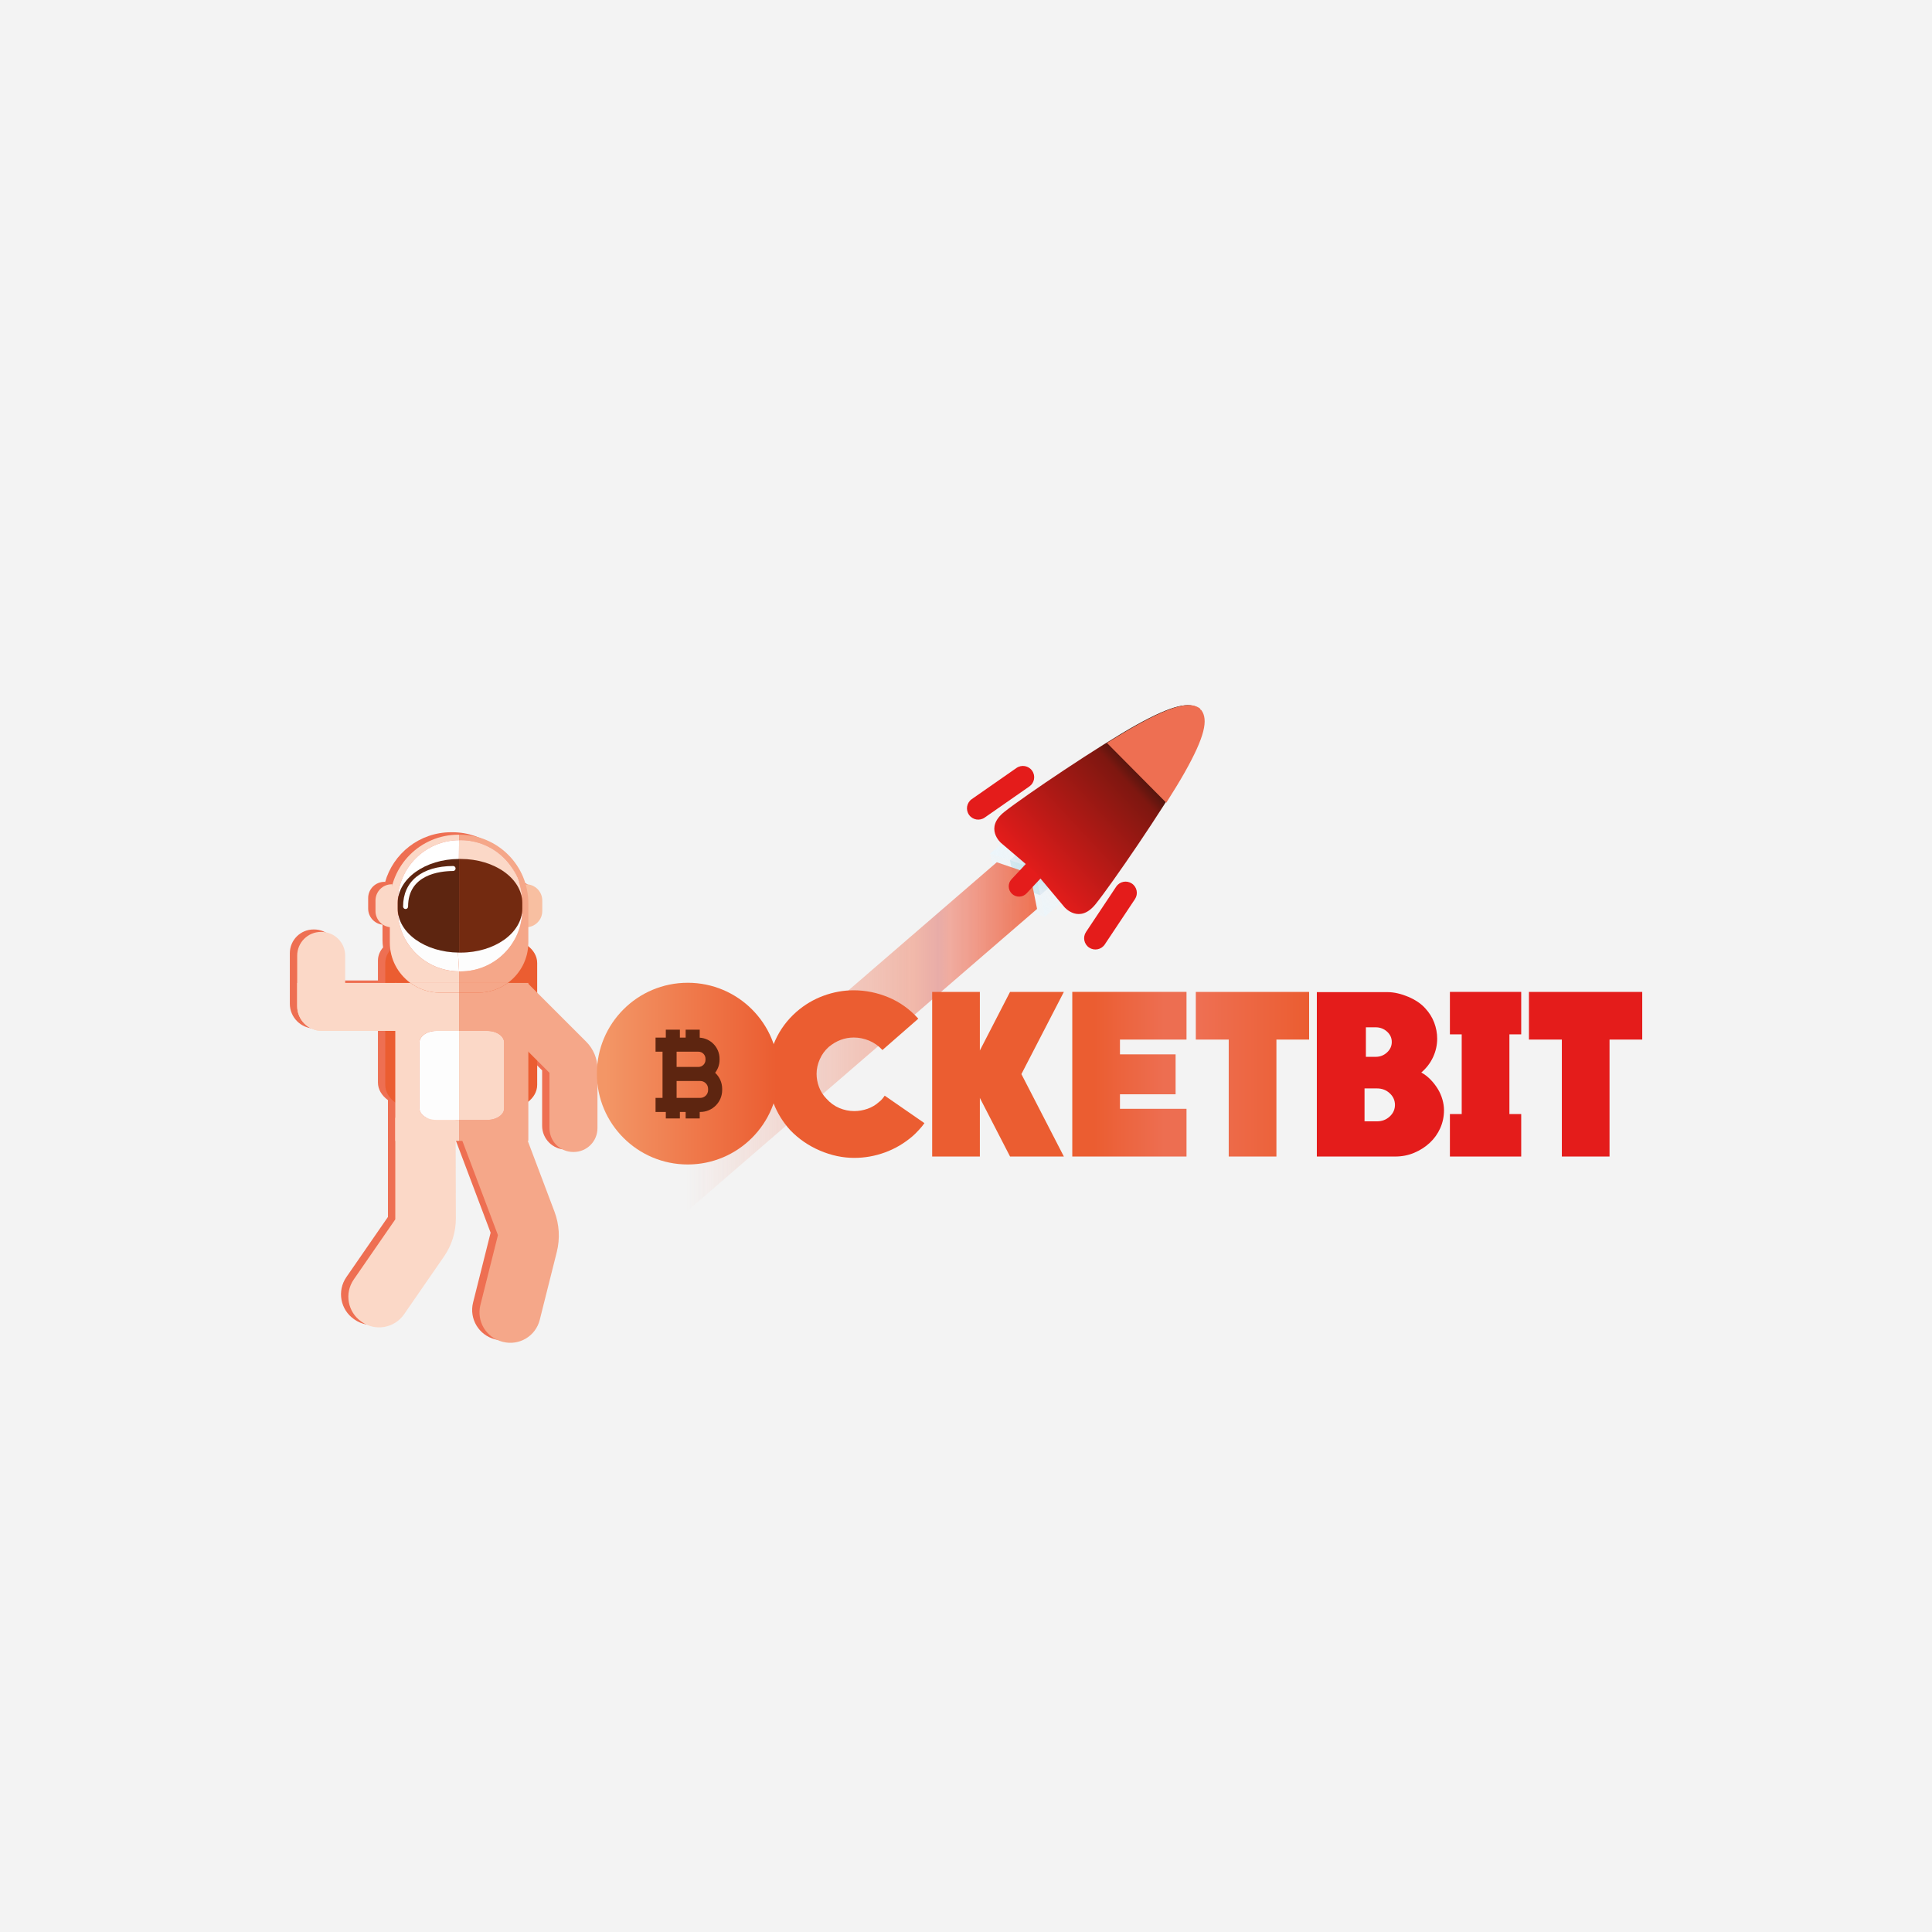 <?xml version="1.0" encoding="iso-8859-1"?>
<!-- Generator: Adobe Illustrator 22.1.0, SVG Export Plug-In . SVG Version: 6.00 Build 0)  -->
<svg version="1.1" id="Ebene_1" xmlns="http://www.w3.org/2000/svg" xmlns:xlink="http://www.w3.org/1999/xlink" x="0px" y="0px"
	 viewBox="0 0 300 300" style="enable-background:new 0 0 300 300;" xml:space="preserve">
<g>
	<rect style="fill:#F3F3F3;" width="300" height="300"/>
</g>
<path style="fill:#EE6F52;" d="M89.895,161.383l-7.621-7.621v-4.614c0-1.01-0.533-1.926-1.397-2.61
	c0.013-0.186,0.023-0.374,0.023-0.563v-2.398c1.224-0.174,2.165-1.223,2.165-2.494v-1.629c0-1.393-1.129-2.523-2.522-2.523h-0.059
	c-1.278-4.447-5.373-7.7-10.23-7.7h-0.108h-0.107c-4.893,0-9.013,3.302-10.258,7.799v-0.099h-0.092
	c-1.393,0-2.522,1.129-2.522,2.523v1.629c0,1.293,0.972,2.357,2.226,2.504v2.389c0,0.389,0.032,0.769,0.087,1.142
	c-0.501,0.589-0.794,1.284-0.794,2.031v3.101h-6.228v-4.235c0-2.038-1.651-3.689-3.689-3.689h-0.075
	c-2.038,0-3.689,1.651-3.689,3.689v4.235v3.608c0,2.124,1.721,3.845,3.845,3.845h3.608h6.226v8.387c0,1.072,0.597,2.039,1.556,2.734
	v5.952h0.001v12.188l-6.456,9.342c-1.477,2.137-0.941,5.065,1.195,6.542l0.079,0.054c2.137,1.476,5.066,0.941,6.542-1.196
	l6.213-8.992c1.196-1.731,1.835-3.787,1.83-5.892l-0.029-12.047h0.531h0.511l5.525,14.635l-2.725,10.85
	c-0.632,2.519,0.897,5.074,3.416,5.706l0.092,0.024c2.519,0.632,5.074-0.897,5.706-3.416l2.648-10.542
	c0.522-2.08,0.396-4.268-0.361-6.274l-4.146-10.983H80.9v-6.094c0.851-0.682,1.375-1.59,1.375-2.592v-3.787l1.907,1.907v8.6
	c0,2.038,1.651,3.689,3.689,3.689h0.075c2.037,0,3.689-1.652,3.689-3.689v-9.229C91.633,164.005,91.008,162.496,89.895,161.383z
	 M79.883,141.549c0.048-0.277,0.075-0.558,0.075-0.843v0.098C79.959,141.125,79.932,141.37,79.883,141.549z M79.825,138.696
	c0.087,0.234,0.134,0.569,0.134,1.036v0.098C79.959,139.443,79.912,139.064,79.825,138.696z M60.618,139.732
	c0-0.497,0.051-0.842,0.143-1.075c-0.092,0.381-0.143,0.773-0.143,1.173V139.732z M60.618,140.706c0,0.374,0.044,0.74,0.124,1.097
	c-0.068-0.133-0.108-0.374-0.12-0.743c-0.001-0.036-0.003-0.072-0.003-0.109c-0.001-0.048-0.002-0.096-0.002-0.148
	C60.618,140.803,60.618,140.706,60.618,140.706z"/>
<g>
	<g>
		
			<linearGradient id="SVGID_1_" gradientUnits="userSpaceOnUse" x1="405.553" y1="54.614" x2="390.327" y2="69.841" gradientTransform="matrix(-0.921 -0.322 -0.188 -0.982 535.626 326.988)">
			<stop  offset="0" style="stop-color:#EAF6FD"/>
			<stop  offset="0.997" style="stop-color:#EAF6FD;stop-opacity:0"/>
		</linearGradient>
		<polygon style="fill:url(#SVGID_1_);" points="153.736,132.545 160.813,135.018 162.217,142.367 155.326,139.962 		"/>
		
			<radialGradient id="SVGID_2_" cx="345.632" cy="-0.895" r="3.375" gradientTransform="matrix(-0.364 -1.907 1.442 -1.245 291.576 794.829)" gradientUnits="userSpaceOnUse">
			<stop  offset="0.003" style="stop-color:#EAF6FD;stop-opacity:0"/>
			<stop  offset="0.876" style="stop-color:#EAF6FD;stop-opacity:0.876"/>
			<stop  offset="1" style="stop-color:#EAF6FD"/>
		</radialGradient>
		<polygon style="fill:url(#SVGID_2_);" points="166.377,130.202 167.781,137.562 162.218,142.366 160.814,135.006 		"/>
		
			<radialGradient id="SVGID_3_" cx="292.075" cy="26.69" r="3.673" gradientTransform="matrix(1.834 0.638 1.442 -1.245 -413.128 -21.207)" gradientUnits="userSpaceOnUse">
			<stop  offset="0.003" style="stop-color:#EAF6FD;stop-opacity:0"/>
			<stop  offset="0.859" style="stop-color:#EAF6FD;stop-opacity:0.859"/>
			<stop  offset="1" style="stop-color:#EAF6FD"/>
		</radialGradient>
		<polygon style="fill:url(#SVGID_3_);" points="166.377,130.202 159.299,127.741 153.736,132.545 160.814,135.006 		"/>
	</g>
	<g>
		<g>
			
				<linearGradient id="SVGID_4_" gradientUnits="userSpaceOnUse" x1="400.196" y1="60.057" x2="391.754" y2="68.499" gradientTransform="matrix(-0.921 -0.322 -0.188 -0.982 535.626 326.988)">
				<stop  offset="0.004" style="stop-color:#B365A5;stop-opacity:0"/>
				<stop  offset="0.077" style="stop-color:#AB7CB2;stop-opacity:0.092"/>
				<stop  offset="0.198" style="stop-color:#9D99C3;stop-opacity:0.245"/>
				<stop  offset="0.321" style="stop-color:#8FACCE;stop-opacity:0.399"/>
				<stop  offset="0.443" style="stop-color:#80B8D4;stop-opacity:0.552"/>
				<stop  offset="0.564" style="stop-color:#74C0D7;stop-opacity:0.704"/>
				<stop  offset="0.683" style="stop-color:#6CC4D9;stop-opacity:0.854"/>
				<stop  offset="0.799" style="stop-color:#69C5DA"/>
			</linearGradient>
			<polygon style="opacity:0.37;fill:url(#SVGID_4_);enable-background:new    ;" points="156.816,133.561 160.74,134.933 
				161.518,139.007 157.697,137.674 			"/>
			
				<linearGradient id="SVGID_5_" gradientUnits="userSpaceOnUse" x1="361.8" y1="-49.3" x2="367.431" y2="-43.67" gradientTransform="matrix(-0.191 -1.001 0.757 -0.654 267.075 471.6)">
				<stop  offset="0.004" style="stop-color:#B365A5;stop-opacity:0"/>
				<stop  offset="0.077" style="stop-color:#AB7CB2;stop-opacity:0.092"/>
				<stop  offset="0.198" style="stop-color:#9D99C3;stop-opacity:0.245"/>
				<stop  offset="0.321" style="stop-color:#8FACCE;stop-opacity:0.399"/>
				<stop  offset="0.443" style="stop-color:#80B8D4;stop-opacity:0.552"/>
				<stop  offset="0.564" style="stop-color:#74C0D7;stop-opacity:0.704"/>
				<stop  offset="0.683" style="stop-color:#6CC4D9;stop-opacity:0.854"/>
				<stop  offset="0.799" style="stop-color:#69C5DA"/>
			</linearGradient>
			<polygon style="opacity:0.37;fill:url(#SVGID_5_);enable-background:new    ;" points="163.824,132.262 164.603,136.343 
				161.518,139.007 160.74,134.926 			"/>
			
				<linearGradient id="SVGID_6_" gradientUnits="userSpaceOnUse" x1="267.698" y1="-2.174" x2="275.055" y2="5.184" gradientTransform="matrix(0.963 0.335 0.757 -0.654 -102.895 43.181)">
				<stop  offset="0.004" style="stop-color:#B365A5;stop-opacity:0"/>
				<stop  offset="0.077" style="stop-color:#AB7CB2;stop-opacity:0.092"/>
				<stop  offset="0.198" style="stop-color:#9D99C3;stop-opacity:0.245"/>
				<stop  offset="0.321" style="stop-color:#8FACCE;stop-opacity:0.399"/>
				<stop  offset="0.443" style="stop-color:#80B8D4;stop-opacity:0.552"/>
				<stop  offset="0.564" style="stop-color:#74C0D7;stop-opacity:0.704"/>
				<stop  offset="0.683" style="stop-color:#6CC4D9;stop-opacity:0.854"/>
				<stop  offset="0.799" style="stop-color:#69C5DA"/>
			</linearGradient>
			<polygon style="opacity:0.37;fill:url(#SVGID_6_);enable-background:new    ;" points="163.824,132.262 159.9,130.898 
				156.816,133.561 160.74,134.926 			"/>
		</g>
		<g>
			
				<linearGradient id="SVGID_7_" gradientUnits="userSpaceOnUse" x1="396.601" y1="63.625" x2="392.663" y2="67.563" gradientTransform="matrix(-0.921 -0.322 -0.188 -0.982 535.626 326.988)">
				<stop  offset="0.004" style="stop-color:#B365A5;stop-opacity:0"/>
				<stop  offset="0.077" style="stop-color:#AB7CB2;stop-opacity:0.092"/>
				<stop  offset="0.198" style="stop-color:#9D99C3;stop-opacity:0.245"/>
				<stop  offset="0.321" style="stop-color:#8FACCE;stop-opacity:0.399"/>
				<stop  offset="0.443" style="stop-color:#80B8D4;stop-opacity:0.552"/>
				<stop  offset="0.564" style="stop-color:#74C0D7;stop-opacity:0.704"/>
				<stop  offset="0.683" style="stop-color:#6CC4D9;stop-opacity:0.854"/>
				<stop  offset="0.799" style="stop-color:#69C5DA"/>
			</linearGradient>
			<polygon style="opacity:0.37;fill:url(#SVGID_7_);enable-background:new    ;" points="158.905,134.294 160.735,134.933 
				161.098,136.834 159.316,136.212 			"/>
			
				<linearGradient id="SVGID_8_" gradientUnits="userSpaceOnUse" x1="364.782" y1="-48.498" x2="367.408" y2="-45.872" gradientTransform="matrix(-0.191 -1.001 0.757 -0.654 267.075 471.6)">
				<stop  offset="0.004" style="stop-color:#B365A5;stop-opacity:0"/>
				<stop  offset="0.077" style="stop-color:#AB7CB2;stop-opacity:0.092"/>
				<stop  offset="0.198" style="stop-color:#9D99C3;stop-opacity:0.245"/>
				<stop  offset="0.321" style="stop-color:#8FACCE;stop-opacity:0.399"/>
				<stop  offset="0.443" style="stop-color:#80B8D4;stop-opacity:0.552"/>
				<stop  offset="0.564" style="stop-color:#74C0D7;stop-opacity:0.704"/>
				<stop  offset="0.683" style="stop-color:#6CC4D9;stop-opacity:0.854"/>
				<stop  offset="0.799" style="stop-color:#69C5DA"/>
			</linearGradient>
			<polygon style="opacity:0.37;fill:url(#SVGID_8_);enable-background:new    ;" points="162.174,133.687 162.537,135.591 
				161.098,136.834 160.735,134.929 			"/>
			
				<linearGradient id="SVGID_9_" gradientUnits="userSpaceOnUse" x1="270.983" y1="-1.068" x2="274.415" y2="2.364" gradientTransform="matrix(0.963 0.335 0.757 -0.654 -102.895 43.181)">
				<stop  offset="0.004" style="stop-color:#B365A5;stop-opacity:0"/>
				<stop  offset="0.077" style="stop-color:#AB7CB2;stop-opacity:0.092"/>
				<stop  offset="0.198" style="stop-color:#9D99C3;stop-opacity:0.245"/>
				<stop  offset="0.321" style="stop-color:#8FACCE;stop-opacity:0.399"/>
				<stop  offset="0.443" style="stop-color:#80B8D4;stop-opacity:0.552"/>
				<stop  offset="0.564" style="stop-color:#74C0D7;stop-opacity:0.704"/>
				<stop  offset="0.683" style="stop-color:#6CC4D9;stop-opacity:0.854"/>
				<stop  offset="0.799" style="stop-color:#69C5DA"/>
			</linearGradient>
			<polygon style="opacity:0.37;fill:url(#SVGID_9_);enable-background:new    ;" points="162.174,133.687 160.344,133.05 
				158.905,134.294 160.735,134.929 			"/>
		</g>
	</g>
</g>
<linearGradient id="SVGID_10_" gradientUnits="userSpaceOnUse" x1="161.036" y1="233.883" x2="97.454" y2="233.883" gradientTransform="matrix(1 0 0 1 0 -72)">
	<stop  offset="0.012" style="stop-color:#EE7556"/>
	<stop  offset="0.215" style="stop-color:#EE7059;stop-opacity:0.54"/>
	<stop  offset="0.24" style="stop-color:#DF6B62;stop-opacity:0.518"/>
	<stop  offset="0.302" style="stop-color:#EE7556;stop-opacity:0.47"/>
	<stop  offset="0.367" style="stop-color:#EE7556;stop-opacity:0.41"/>
	<stop  offset="0.434" style="stop-color:#EE7556;stop-opacity:0.36"/>
	<stop  offset="0.504" style="stop-color:#EE7556;stop-opacity:0.3"/>
	<stop  offset="0.577" style="stop-color:#EE7556;stop-opacity:0.24"/>
	<stop  offset="0.656" style="stop-color:#EE7556;stop-opacity:0.17"/>
	<stop  offset="0.743" style="stop-color:#EE7556;stop-opacity:0.1"/>
	<stop  offset="0.858" style="stop-color:#EE7556;stop-opacity:0"/>
</linearGradient>
<polyline style="fill:url(#SVGID_10_);" points="104.602,189.874 161.036,141.139 159.943,135.652 154.779,133.892 97.454,183.396 
	"/>
<g>
	<path style="fill:#E41C1B;" d="M159.407,138.721c-0.605,0.645-1.619,0.678-2.265,0.074l0,0c-0.645-0.605-0.678-1.619-0.073-2.265
		l5.303-5.656c0.605-0.645,1.619-0.678,2.265-0.073l0,0c0.645,0.605,0.678,1.619,0.073,2.265L159.407,138.721z"/>
	<path style="fill:#E41C1B;" d="M175.748,137.19c-0.804-0.535-1.889-0.317-2.424,0.487l-4.688,7.042
		c-0.535,0.804-0.317,1.889,0.487,2.424c0.804,0.535,1.889,0.317,2.424-0.487l4.688-7.042
		C176.77,138.81,176.552,137.725,175.748,137.19z"/>
	
		<linearGradient id="SVGID_11_" gradientUnits="userSpaceOnUse" x1="155.619" y1="193.123" x2="184.569" y2="170.505" gradientTransform="matrix(0.996 -0.087 0.087 0.996 -11.683 -42.895)">
		<stop  offset="0" style="stop-color:#E41C1B"/>
		<stop  offset="0.565" style="stop-color:#7E1710"/>
		<stop  offset="0.694" style="stop-color:#26140C"/>
		<stop  offset="1" style="stop-color:#000000"/>
	</linearGradient>
	<path style="fill:url(#SVGID_11_);" d="M186.405,110.28c-0.031-0.043-0.083-0.061-0.152-0.058c0.013-0.089-0.003-0.154-0.053-0.192
		c-1.472-1.103-4.106-0.583-9.701,2.513s-17.359,11.001-20.542,13.523c-3.183,2.523-0.52,4.824-0.52,4.824l5.321,4.532
		c-0.009,0.01-0.015,0.016-0.015,0.016l4.554,5.434c0,0,2.281,2.682,4.828-0.481c2.548-3.163,10.549-14.863,13.689-20.432
		C186.954,114.389,187.496,111.76,186.405,110.28z"/>
	<path style="fill:#E41C1B;" d="M150.465,126.521c-0.552-0.792-0.358-1.882,0.435-2.434l6.94-4.837
		c0.792-0.552,1.882-0.358,2.434,0.435c0.552,0.792,0.358,1.882-0.435,2.434l-6.94,4.837
		C152.107,127.508,151.017,127.314,150.465,126.521z"/>
	<g>
		<path style="fill:#EE6F52;" d="M186.544,110.267c-0.031-0.043-0.083-0.061-0.152-0.058c0.013-0.089-0.003-0.154-0.053-0.192
			c-1.472-1.103-4.105-0.583-9.701,2.513c-1.31,0.725-2.959,1.714-4.757,2.836l9.218,9.285c1.128-1.777,2.123-3.406,2.854-4.702
			C187.094,114.378,187.635,111.748,186.544,110.267z"/>
	</g>
</g>
<path style="fill:#EB5D31;" d="M143.547,174.401c-0.093,0.142-0.224,0.313-0.387,0.512c-0.165,0.2-0.334,0.393-0.511,0.581
	c-0.176,0.19-0.353,0.37-0.529,0.547c-0.176,0.176-0.323,0.311-0.44,0.406c-1.293,1.105-2.715,1.938-4.267,2.504
	c-1.551,0.564-3.138,0.845-4.761,0.845c-1.787,0-3.561-0.374-5.325-1.128c-1.762-0.752-3.303-1.809-4.619-3.174
	c-1.128-1.245-1.987-2.627-2.574-4.142c-0.588-1.517-0.881-3.05-0.881-4.603c0-1.787,0.374-3.52,1.128-5.201
	c0.752-1.68,1.845-3.155,3.28-4.425c1.268-1.105,2.673-1.94,4.213-2.504c1.54-0.564,3.097-0.847,4.673-0.847
	c1.856,0,3.66,0.366,5.412,1.093c1.75,0.729,3.297,1.833,4.637,3.314l-5.571,4.867c-0.611-0.659-1.304-1.146-2.081-1.463
	c-0.776-0.317-1.564-0.477-2.363-0.477c-1.411,0-2.703,0.482-3.878,1.446c-0.611,0.541-1.082,1.187-1.411,1.938
	c-0.33,0.753-0.493,1.505-0.493,2.257c0,0.683,0.123,1.359,0.37,2.027c0.247,0.67,0.628,1.275,1.146,1.816
	c0.587,0.659,1.257,1.146,2.009,1.463c0.753,0.317,1.528,0.477,2.327,0.477c0.681,0,1.363-0.118,2.046-0.353
	c0.681-0.235,1.293-0.6,1.833-1.093c0.164-0.118,0.329-0.275,0.493-0.477c0.164-0.2,0.281-0.358,0.353-0.475L143.547,174.401z"/>
<path style="fill:#EB5D31;" d="M165.198,154.02l-6.595,12.765l6.595,12.799h-8.357l-4.689-9.098v9.098h-7.405V154.02h7.405v9.098
	l4.689-9.098H165.198L165.198,154.02z"/>
<linearGradient id="SVGID_12_" gradientUnits="userSpaceOnUse" x1="166.503" y1="238.802" x2="184.24" y2="238.802" gradientTransform="matrix(1 0 0 1 0 -72)">
	<stop  offset="0.193" style="stop-color:#EB5D31"/>
	<stop  offset="0.802" style="stop-color:#ED6E51"/>
</linearGradient>
<path style="fill:url(#SVGID_12_);" d="M184.24,172.18v7.405h-17.737v-25.565h17.737v7.405h-10.332v2.293h8.639v6.205h-8.639v2.257
	L184.24,172.18L184.24,172.18z"/>
<linearGradient id="SVGID_13_" gradientUnits="userSpaceOnUse" x1="185.685" y1="238.802" x2="203.279" y2="238.802" gradientTransform="matrix(1 0 0 1 0 -72)">
	<stop  offset="0.037" style="stop-color:#EE6F52"/>
	<stop  offset="0.988" style="stop-color:#EB5D31"/>
</linearGradient>
<path style="fill:url(#SVGID_13_);" d="M203.279,154.02v7.405h-5.078v18.16h-7.405v-18.16h-5.112v-7.405
	C185.684,154.02,203.279,154.02,203.279,154.02z"/>
<path style="fill:#E41C1B;" d="M204.478,179.585v-25.529h10.966c0.517,0,1.052,0.065,1.604,0.194
	c0.552,0.129,1.093,0.306,1.621,0.529c0.529,0.224,1.023,0.488,1.482,0.793c0.457,0.306,0.85,0.647,1.181,1.022
	c0.611,0.659,1.069,1.393,1.374,2.204c0.306,0.812,0.459,1.64,0.459,2.486c0,0.987-0.212,1.94-0.634,2.857
	c-0.423,0.917-1.036,1.716-1.833,2.397c0.517,0.281,0.993,0.647,1.427,1.093c0.435,0.446,0.811,0.928,1.128,1.445
	c0.319,0.518,0.558,1.065,0.723,1.64c0.165,0.576,0.247,1.135,0.247,1.674c0,0.989-0.194,1.917-0.581,2.787
	c-0.388,0.869-0.93,1.629-1.623,2.274c-0.693,0.647-1.498,1.163-2.414,1.551c-0.917,0.389-1.904,0.582-2.963,0.582L204.478,179.585
	L204.478,179.585z M211.884,169.007v5.114h1.938c0.776,0,1.433-0.251,1.976-0.753c0.54-0.502,0.811-1.104,0.811-1.803
	c0-0.7-0.271-1.301-0.811-1.803c-0.542-0.502-1.2-0.753-1.976-0.753L211.884,169.007L211.884,169.007z M212.095,159.521v4.584h1.517
	c0.681,0,1.27-0.227,1.763-0.681s0.74-0.997,0.74-1.629c0-0.63-0.247-1.167-0.74-1.609c-0.493-0.444-1.082-0.666-1.763-0.666
	C213.611,159.521,212.095,159.521,212.095,159.521z"/>
<path style="fill:#E41C1B;" d="M225.141,154.02h11.072v6.595h-1.833v12.376h1.833v6.595h-11.072v-6.595h1.833v-12.376h-1.833V154.02
	z"/>
<path style="fill:#E41C1B;" d="M255.006,154.02v7.405h-5.078v18.16h-7.405v-18.16h-5.112v-7.405
	C237.412,154.02,255.006,154.02,255.006,154.02z"/>
<g>
	<g>
		<g>
			<path style="fill:#FBD8C7;" d="M60.92,143.985h-0.092c-1.393,0-2.522-1.129-2.522-2.523v-1.629c0-1.393,1.129-2.523,2.522-2.523
				h0.092V143.985z"/>
		</g>
	</g>
	<g>
		<g>
			<path style="fill:#F8BFA1;" d="M81.59,143.985h0.092c1.393,0,2.522-1.129,2.522-2.523v-1.629c0-1.393-1.129-2.523-2.522-2.523
				H81.59V143.985z"/>
		</g>
	</g>
	<g>
		<g>
			<g>
				<g>
					<path style="fill:#EB5D31;" d="M78.241,172.295H64.997c-2.857,0-5.173-1.714-5.173-3.827v-18.94
						c0-2.113,2.316-3.827,5.173-3.827h13.243c2.857,0,5.173,1.714,5.173,3.827v18.94C83.413,170.582,81.098,172.295,78.241,172.295
						z"/>
				</g>
			</g>
			<g>
				<g>
					<path style="fill:#F5A789;" d="M80.598,173.569l-8.888,3.355l5.611,14.865l-2.725,10.85c-0.632,2.519,0.897,5.074,3.416,5.706
						l0.092,0.024c2.519,0.632,5.074-0.897,5.706-3.416l2.648-10.542c0.522-2.08,0.396-4.268-0.361-6.274L80.598,173.569z"/>
				</g>
			</g>
			<g>
				<g>
					<path style="fill:#FBD8C7;" d="M70.746,173.591l-9.365-0.023v15.774l-6.455,9.343c-1.477,2.137-0.941,5.065,1.195,6.542
						l0.079,0.054c2.137,1.476,5.066,0.941,6.542-1.196l6.213-8.992c1.196-1.731,1.835-3.787,1.83-5.892L70.746,173.591z"/>
				</g>
			</g>
			<g>
				<g>
					<path style="fill:#F5A789;" d="M81.901,152.629l-5.27,5.269l8.69,8.69v8.6c0,2.038,1.651,3.689,3.688,3.689h0.075
						c2.037,0,3.689-1.652,3.689-3.689v-9.229c0-1.574-0.626-3.082-1.738-4.195L81.901,152.629z"/>
				</g>
			</g>
			<g>
				<g>
					<g>
						<path style="fill:#FBD8C7;" d="M49.836,144.706h0.075c2.038,0,3.689,1.651,3.689,3.689v11.687h-3.607
							c-2.124,0-3.845-1.721-3.845-3.845v-7.843C46.147,146.357,47.798,144.706,49.836,144.706z"/>
					</g>
				</g>
				<g>
					<g>
						<path style="fill:#FBD8C7;" d="M46.147,156.237v-3.607h15.376v7.452H49.991C47.868,160.081,46.147,158.36,46.147,156.237z"/>
					</g>
				</g>
			</g>
			<g>
				<g>
					<path style="fill:#FFFFFF;" d="M66.569,139.695c-0.687,0-1.375,0-2.063,0c-0.19-1.685,0.288-3.562,1.434-5.247
						c0.687,0,1.375,0,2.063,0C66.858,136.133,66.38,138.01,66.569,139.695z"/>
				</g>
			</g>
		</g>
		<g>
			<g>
				<g>
					<path style="fill:#FBD8C7;" d="M71.285,150.834c-5.266-0.025-9.527-4.299-9.527-9.571v-0.078v-1.072v-0.078
						c0-5.272,4.261-9.546,9.527-9.571v-0.852h-0.107c-5.88,0-10.646,4.766-10.646,10.646v6.097c0,2.579,1.259,4.858,3.191,6.274
						h7.562V150.834z"/>
				</g>
			</g>
			<g>
				<g>
					<path style="fill:#F5A789;" d="M82.039,146.355v-6.097c0-5.88-4.766-10.646-10.646-10.646h-0.108v0.852
						c0.016,0,0.031-0.002,0.046-0.002h0.194c5.287,0,9.573,4.287,9.573,9.573v0.078v1.072v0.078c0,5.288-4.286,9.573-9.573,9.573
						h-0.194c-0.016,0-0.031-0.002-0.046-0.002v1.796h7.562C80.779,151.213,82.039,148.934,82.039,146.355z"/>
				</g>
			</g>
			<g>
				<g>
					<path style="fill:#FFFFFF;" d="M61.758,140.034v0.078c0-4.605,4.142,3.184,9.408,3.162l0.12-12.811
						C66.019,130.489,61.758,134.763,61.758,140.034z"/>
				</g>
			</g>
			<g>
				<g>
					<path style="fill:#FDFDFD;" d="M70.596,134.863h-0.193c-0.016,0-0.031-0.002-0.046-0.002l0.929,15.973
						c0.016,0,0.031,0.002,0.046,0.002h0.194c5.287,0,9.573-4.286,9.573-9.573v-0.078C81.098,145.803,75.883,134.863,70.596,134.863
						z"/>
				</g>
			</g>
			<g>
				<g>
					<path style="fill:#FBD8C7;" d="M71.211,143.272h0.194c5.287,0,9.693-7.777,9.693-3.159v-0.078c0-5.287-4.286-9.573-9.573-9.573
						h-0.193c-0.016,0-0.031,0.002-0.046,0.002l-0.12,12.811C71.181,143.274,71.196,143.272,71.211,143.272z"/>
				</g>
			</g>
			<g>
				<g>
					<path style="fill:#FDFDFD;" d="M61.758,141.184v0.078c0,5.272,4.261,9.546,9.527,9.571l-0.929-15.973
						C65.09,134.839,61.758,145.79,61.758,141.184z"/>
				</g>
			</g>
			<g>
				<g>
					<path style="fill:#5D2510;" d="M71.285,147.918v-14.541c-5.266,0.018-9.527,3.069-9.527,6.832v0.877
						C61.758,144.849,66.019,147.901,71.285,147.918z"/>
				</g>
			</g>
			<g>
				<g>
					<path style="fill:#FFFFFF;" d="M62.98,141.154c-0.214,0-0.389-0.174-0.389-0.389c0-3.917,2.902-6.27,7.763-6.293h0.002
						c0.214,0,0.387,0.173,0.388,0.386c0.001,0.214-0.172,0.389-0.386,0.39c-2.102,0.01-6.99,0.568-6.99,5.516
						C63.368,140.98,63.194,141.154,62.98,141.154z"/>
				</g>
			</g>
			<g>
				<g>
					<path style="fill:#732A10;" d="M71.525,133.376h-0.194c-0.016,0-0.031,0.002-0.046,0.002v14.541
						c0.016,0,0.031,0.002,0.046,0.002h0.194c5.287,0,9.573-3.06,9.573-6.834v-0.877C81.098,136.436,76.813,133.376,71.525,133.376z
						"/>
				</g>
			</g>
			<g>
				<g>
					<path style="fill:#FBD8C7;" d="M67.746,173.894c-1.441,0-2.61-0.807-2.61-1.802v-10.209c0-0.995,1.169-1.802,2.61-1.802h3.539
						v-5.944h-2.971c-1.719,0-3.303-0.564-4.591-1.508H61.38v24.525h9.905v-3.259L67.746,173.894L67.746,173.894z"/>
				</g>
			</g>
			<g>
				<g>
					<path style="fill:#F5A789;" d="M71.285,154.138v5.944h4.387c1.441,0,2.61,0.807,2.61,1.802v10.209
						c0,0.995-1.168,1.802-2.61,1.802h-4.387v3.259h10.754V152.63h-3.192c-1.288,0.944-2.871,1.508-4.59,1.508H71.285z"/>
				</g>
			</g>
			<g>
				<g>
					<path style="fill:#FBD8C7;" d="M71.285,154.138v-1.508h-7.562c1.288,0.944,2.872,1.508,4.591,1.508H71.285z"/>
				</g>
			</g>
			<g>
				<g>
					<path style="fill:#F5A789;" d="M71.285,154.138h2.972c1.719,0,3.303-0.564,4.59-1.508h-7.562L71.285,154.138L71.285,154.138z"
						/>
				</g>
			</g>
			<g>
				<g>
					<path style="fill:#FBD8C7;" d="M75.673,173.894c1.441,0,2.61-0.807,2.61-1.802v-10.209c0-0.995-1.168-1.802-2.61-1.802h-4.387
						v13.813H75.673L75.673,173.894z"/>
				</g>
			</g>
			<g>
				<g>
					<path style="fill:#FDFDFD;" d="M65.137,161.883v10.209c0,0.995,1.169,1.802,2.61,1.802h3.539v-13.813h-3.539
						C66.305,160.081,65.137,160.889,65.137,161.883z"/>
				</g>
			</g>
		</g>
	</g>
</g>
<linearGradient id="SVGID_14_" gradientUnits="userSpaceOnUse" x1="92.68" y1="238.711" x2="120.897" y2="238.711" gradientTransform="matrix(1 0 0 1 0 -72)">
	<stop  offset="0.046" style="stop-color:#F39666"/>
	<stop  offset="0.988" style="stop-color:#EB5D31"/>
</linearGradient>
<circle style="fill:url(#SVGID_14_);" cx="106.789" cy="166.711" r="14.108"/>
<g>
	<path style="fill:#5D2510;" d="M111.044,166.58c0.429-0.554,0.688-1.248,0.688-2.002v-0.18c0-1.74-1.364-3.165-3.079-3.268v-1.24
		h-2.185v1.23h-0.896v-1.23h-2.185v1.23h-0.51h-1.084v2.185h1.084v2.365v2.185v2.626h-1.084v2.185h1.084h0.51v1.004h2.185v-1.004
		h0.896v1.004h2.185v-1.004h0.083c1.877,0,3.403-1.527,3.403-3.403v-0.19C112.139,168.088,111.716,167.202,111.044,166.58z
		 M105.063,163.306h0.464h2.928c0.603,0,1.093,0.49,1.093,1.093v0.18c0,0.603-0.49,1.093-1.093,1.093h-3.392V163.306z
		 M109.954,169.264c0,0.671-0.547,1.217-1.218,1.217h-3.209h-0.464v-2.626h3.392h0.281c0.671,0,1.218,0.546,1.218,1.218V169.264z"/>
</g>
<g>
</g>
<g>
</g>
<g>
</g>
<g>
</g>
<g>
</g>
<g>
</g>
<g>
</g>
<g>
</g>
<g>
</g>
<g>
</g>
<g>
</g>
<g>
</g>
<g>
</g>
<g>
</g>
<g>
</g>
</svg>
